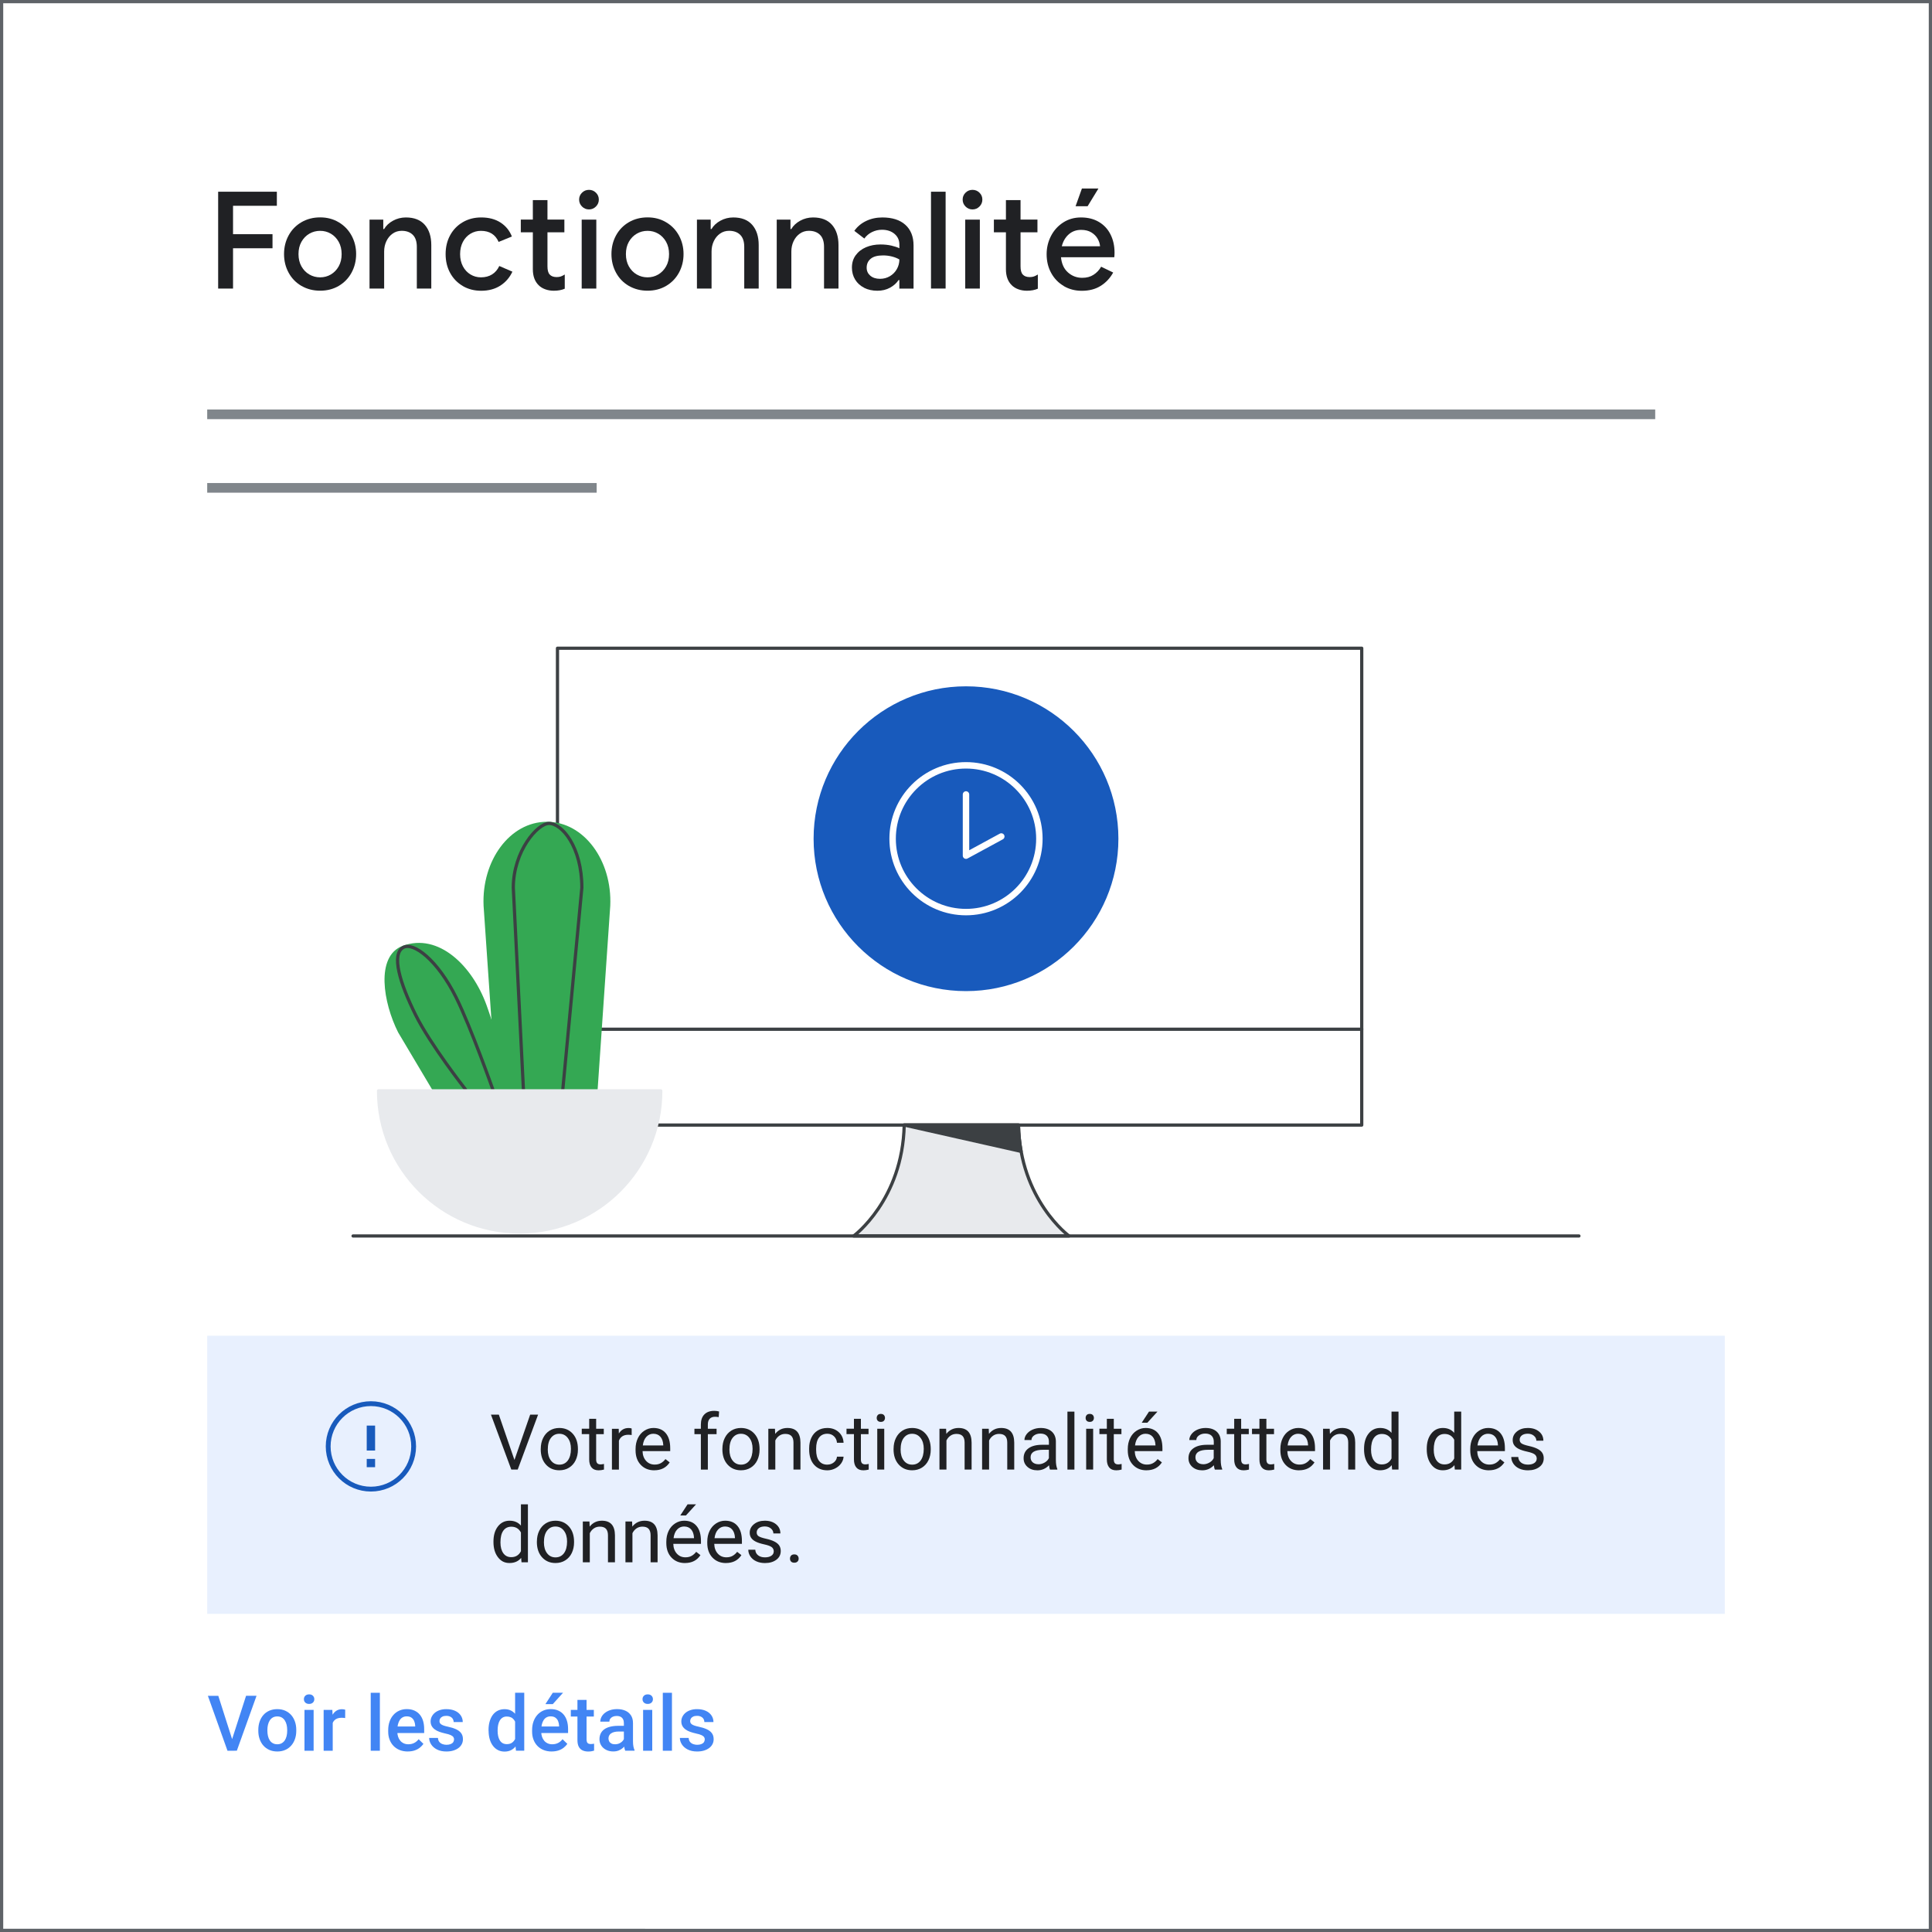 <?xml version="1.0" encoding="UTF-8"?>
<svg xmlns="http://www.w3.org/2000/svg" viewBox="0 0 600 600">
  <rect x="0" y="0" width="600" height="600" fill="#333333" stroke="none"/>
  <defs>
    <style>
      .cls-1 {
        fill: #202124;
      }

      .cls-1, .cls-2, .cls-3, .cls-4, .cls-5, .cls-6 {
        stroke-width: 0px;
      }

      .cls-7 {
        fill: #34a853;
        stroke: #34a853;
      }

      .cls-7, .cls-8, .cls-9, .cls-10, .cls-11, .cls-12, .cls-13, .cls-14 {
        stroke-linecap: round;
        stroke-linejoin: round;
      }

      .cls-2 {
        fill: #4285f4;
      }

      .cls-15 {
        stroke-width: 1.5px;
      }

      .cls-15, .cls-10, .cls-16, .cls-12 {
        fill: none;
      }

      .cls-15, .cls-16 {
        stroke-miterlimit: 10;
      }

      .cls-15, .cls-13 {
        stroke: #185abc;
      }

      .cls-8 {
        fill: #3c4043;
      }

      .cls-8, .cls-9, .cls-10, .cls-14 {
        stroke: #3c4043;
      }

      .cls-3 {
        fill: #5f6368;
      }

      .cls-4 {
        fill: #e8f0fe;
      }

      .cls-9, .cls-6 {
        fill: #fff;
      }

      .cls-11 {
        stroke: #e8eaed;
      }

      .cls-11, .cls-14 {
        fill: #e8eaed;
      }

      .cls-5, .cls-13 {
        fill: #185abc;
      }

      .cls-16 {
        stroke: #80868b;
        stroke-width: 3px;
      }

      .cls-12 {
        stroke: #fff;
        stroke-width: 2px;
      }
    </style>
  </defs>
  <g id="Vectors">
    <g>
      <rect class="cls-6" x=".5" y=".5" width="599" height="599"/>
      <path class="cls-3" d="M599,1v598H1V1h598M600,0H0v600h600V0h0Z"/>
    </g>
    <line class="cls-16" x1="64.35" y1="128.67" x2="514.04" y2="128.67"/>
    <line class="cls-16" x1="64.35" y1="151.51" x2="185.3" y2="151.51"/>
    <rect class="cls-4" x="64.35" y="414.83" width="471.3" height="86.37"/>
    <g>
      <circle class="cls-15" cx="115.19" cy="449.19" r="13.27"/>
      <g>
        <rect class="cls-5" x="113.89" y="453.08" width="2.6" height="2.57"/>
        <rect class="cls-5" x="113.89" y="442.73" width="2.6" height="7.75"/>
      </g>
    </g>
    <g>
      <path class="cls-9" d="M173.13,201.31h249.77v148.09h-249.77v-148.09Z"/>
      <path class="cls-10" d="M173.13,319.64h249.77"/>
      <path class="cls-14" d="M265.12,383.84s15.19-11.14,15.69-34.45h35.49c.49,23.29,15.69,34.45,15.69,34.45h-66.88Z"/>
      <path class="cls-8" d="M317.11,357.57c-.46-2.53-.76-5.25-.82-8.18h-35.49l36.31,8.18Z"/>
      <path class="cls-10" d="M490.35,383.84H109.65"/>
      <path class="cls-13" d="M300,307.3c25.87,0,46.83-20.97,46.83-46.83s-20.97-46.83-46.83-46.83-46.83,20.97-46.83,46.83,20.97,46.83,46.83,46.83Z"/>
      <path class="cls-7" d="M150.68,281.28c-.62-13.76,7.96-25.57,19.17-25.57s19.79,11.81,19.17,25.57l-3.95,57.48h-30.44l-3.95-57.48Z"/>
      <path class="cls-7" d="M124.11,320.43c-4.64-9.18-6.9-23.24,1.13-26.22,10.71-3.97,21.02,5.98,25.41,18.18,4.09,11.38,7.62,26.37,7.62,26.37h-23.25l-10.91-18.34Z"/>
      <path class="cls-10" d="M174.79,338.27l5.91-62.58c0-12.7-6.21-19.97-10.19-19.97-3.57,0-11.1,8.59-11.1,19.97l3.14,62.58"/>
      <path class="cls-10" d="M153.03,338.27s-6.79-19.26-11.37-28.49c-5.77-11.63-13.27-17.31-16.42-15.55-3.78,2.1-1.06,11.1,3.81,20.92,4.61,9.29,15.49,23.14,15.49,23.14"/>
      <path class="cls-11" d="M161.38,382.6c24.21,0,43.83-19.63,43.83-43.83h-87.65c0,24.21,19.61,43.83,43.83,43.83Z"/>
      <g>
        <path class="cls-12" d="M300,283.26c12.58,0,22.79-10.21,22.79-22.79s-10.21-22.79-22.79-22.79-22.79,10.21-22.79,22.79,10.21,22.79,22.79,22.79Z"/>
        <path class="cls-12" d="M300,246.73v19l10.96-5.95"/>
      </g>
    </g>
  </g>
  <g id="Text">
    <g>
      <path class="cls-1" d="M159.77,453.4l4.88-14.07h2.46l-6.33,17.06h-1.99l-6.32-17.06h2.45l4.85,14.07Z"/>
      <path class="cls-1" d="M167.94,449.93c0-1.24.24-2.36.73-3.35s1.17-1.76,2.04-2.3,1.87-.81,2.98-.81c1.73,0,3.12.6,4.19,1.79s1.6,2.79,1.6,4.77v.15c0,1.23-.24,2.34-.71,3.32s-1.15,1.74-2.03,2.29-1.89.82-3.03.82c-1.72,0-3.11-.6-4.18-1.79s-1.6-2.78-1.6-4.75v-.15ZM170.12,450.19c0,1.41.33,2.54.98,3.39s1.53,1.28,2.62,1.28,1.98-.43,2.62-1.29.97-2.07.97-3.63c0-1.39-.33-2.52-.99-3.38s-1.54-1.29-2.63-1.29-1.93.43-2.59,1.28-.98,2.07-.98,3.66Z"/>
      <path class="cls-1" d="M185.14,440.64v3.07h2.37v1.68h-2.37v7.87c0,.51.11.89.32,1.14.21.25.57.38,1.08.38.25,0,.59-.05,1.03-.14v1.75c-.57.15-1.12.23-1.66.23-.97,0-1.7-.29-2.19-.88s-.74-1.42-.74-2.5v-7.86h-2.31v-1.68h2.31v-3.07h2.17Z"/>
      <path class="cls-1" d="M196.17,445.66c-.33-.05-.68-.08-1.07-.08-1.42,0-2.39.61-2.89,1.82v9h-2.17v-12.68h2.11l.04,1.46c.71-1.13,1.72-1.7,3.02-1.7.42,0,.74.05.96.16v2.02Z"/>
      <path class="cls-1" d="M203.2,456.62c-1.72,0-3.12-.56-4.2-1.69s-1.62-2.64-1.62-4.53v-.4c0-1.26.24-2.38.72-3.37s1.15-1.76,2.02-2.32,1.8-.84,2.81-.84c1.65,0,2.93.54,3.84,1.63s1.37,2.64,1.37,4.66v.9h-8.59c.03,1.25.4,2.26,1.1,3.03s1.59,1.15,2.67,1.15c.77,0,1.41-.16,1.95-.47s1-.73,1.39-1.24l1.32,1.03c-1.06,1.63-2.66,2.45-4.78,2.45ZM202.93,445.26c-.88,0-1.61.32-2.2.96s-.96,1.53-1.1,2.68h6.35v-.16c-.06-1.1-.36-1.96-.89-2.56s-1.25-.91-2.16-.91Z"/>
      <path class="cls-1" d="M217.66,456.39v-11h-2v-1.68h2v-1.3c0-1.36.36-2.41,1.09-3.15s1.75-1.11,3.08-1.11c.5,0,1,.07,1.49.2l-.12,1.75c-.37-.07-.76-.11-1.17-.11-.7,0-1.25.21-1.63.62s-.57,1-.57,1.77v1.34h2.71v1.68h-2.71v11h-2.17Z"/>
      <path class="cls-1" d="M224.35,449.93c0-1.24.24-2.36.73-3.35s1.17-1.76,2.04-2.3,1.87-.81,2.98-.81c1.73,0,3.12.6,4.19,1.79s1.6,2.79,1.6,4.77v.15c0,1.23-.24,2.34-.71,3.32s-1.15,1.74-2.03,2.29-1.89.82-3.03.82c-1.72,0-3.11-.6-4.18-1.79s-1.6-2.78-1.6-4.75v-.15ZM226.53,450.19c0,1.41.33,2.54.98,3.39s1.53,1.28,2.62,1.28,1.98-.43,2.62-1.29.97-2.07.97-3.63c0-1.39-.33-2.52-.99-3.38s-1.54-1.29-2.63-1.29-1.93.43-2.59,1.28-.98,2.07-.98,3.66Z"/>
      <path class="cls-1" d="M240.67,443.71l.07,1.59c.97-1.22,2.23-1.83,3.8-1.83,2.68,0,4.03,1.51,4.05,4.54v8.38h-2.17v-8.39c0-.91-.22-1.59-.63-2.03s-1.05-.66-1.92-.66c-.7,0-1.32.19-1.85.56s-.95.87-1.24,1.48v9.04h-2.17v-12.68h2.05Z"/>
      <path class="cls-1" d="M256.94,454.85c.77,0,1.45-.23,2.03-.7s.9-1.05.96-1.76h2.05c-.04.73-.29,1.42-.75,2.07s-1.08,1.18-1.85,1.57-1.58.59-2.44.59c-1.73,0-3.1-.58-4.12-1.73s-1.53-2.73-1.53-4.73v-.36c0-1.23.23-2.33.68-3.29s1.1-1.71,1.95-2.24,1.85-.8,3.01-.8c1.42,0,2.6.43,3.54,1.28s1.44,1.96,1.51,3.32h-2.05c-.06-.82-.37-1.49-.93-2.02s-1.25-.79-2.07-.79c-1.1,0-1.96.4-2.56,1.19s-.91,1.94-.91,3.44v.41c0,1.46.3,2.59.9,3.38s1.46,1.18,2.58,1.18Z"/>
      <path class="cls-1" d="M267.36,440.64v3.07h2.37v1.68h-2.37v7.87c0,.51.11.89.32,1.14.21.25.57.38,1.08.38.25,0,.59-.05,1.03-.14v1.75c-.57.15-1.12.23-1.66.23-.97,0-1.7-.29-2.19-.88s-.74-1.42-.74-2.5v-7.86h-2.31v-1.68h2.31v-3.07h2.17Z"/>
      <path class="cls-1" d="M272.27,440.35c0-.35.11-.65.32-.89s.53-.36.96-.36.74.12.96.36.33.54.33.89-.11.64-.33.88-.54.35-.96.35-.74-.12-.96-.35-.32-.53-.32-.88ZM274.61,456.39h-2.17v-12.68h2.17v12.68Z"/>
      <path class="cls-1" d="M277.51,449.93c0-1.24.24-2.36.73-3.35s1.17-1.76,2.04-2.3,1.87-.81,2.98-.81c1.73,0,3.12.6,4.19,1.79s1.6,2.79,1.6,4.77v.15c0,1.23-.24,2.34-.71,3.32s-1.15,1.74-2.03,2.29-1.89.82-3.03.82c-1.72,0-3.11-.6-4.18-1.79s-1.6-2.78-1.6-4.75v-.15ZM279.69,450.19c0,1.41.33,2.54.98,3.39s1.53,1.28,2.62,1.28,1.98-.43,2.62-1.29.97-2.07.97-3.63c0-1.39-.33-2.52-.99-3.38s-1.54-1.29-2.63-1.29-1.93.43-2.59,1.28-.98,2.07-.98,3.66Z"/>
      <path class="cls-1" d="M293.82,443.71l.07,1.59c.97-1.22,2.23-1.83,3.8-1.83,2.68,0,4.03,1.51,4.05,4.54v8.38h-2.17v-8.39c0-.91-.22-1.59-.63-2.03s-1.05-.66-1.92-.66c-.7,0-1.32.19-1.85.56s-.95.87-1.24,1.48v9.04h-2.17v-12.68h2.05Z"/>
      <path class="cls-1" d="M307.06,443.71l.07,1.59c.97-1.22,2.23-1.83,3.8-1.83,2.68,0,4.03,1.51,4.05,4.54v8.38h-2.17v-8.39c0-.91-.22-1.59-.63-2.03s-1.05-.66-1.92-.66c-.7,0-1.32.19-1.85.56s-.95.87-1.24,1.48v9.04h-2.17v-12.68h2.05Z"/>
      <path class="cls-1" d="M326.08,456.39c-.12-.25-.23-.7-.3-1.34-1.01,1.05-2.21,1.57-3.61,1.57-1.25,0-2.28-.35-3.08-1.06s-1.2-1.6-1.2-2.69c0-1.32.5-2.35,1.51-3.08s2.42-1.1,4.24-1.1h2.11v-1c0-.76-.23-1.36-.68-1.81s-1.12-.67-2-.67c-.77,0-1.42.2-1.95.59s-.79.86-.79,1.42h-2.18c0-.63.22-1.24.67-1.83s1.06-1.06,1.83-1.4,1.62-.52,2.54-.52c1.46,0,2.61.37,3.43,1.1s1.26,1.74,1.29,3.02v5.84c0,1.16.15,2.09.45,2.78v.19h-2.27ZM322.49,454.74c.68,0,1.32-.18,1.93-.53s1.05-.81,1.32-1.37v-2.6h-1.7c-2.66,0-3.98.78-3.98,2.33,0,.68.23,1.21.68,1.59s1.04.57,1.75.57Z"/>
      <path class="cls-1" d="M333.67,456.39h-2.17v-18h2.17v18Z"/>
      <path class="cls-1" d="M337.15,440.35c0-.35.11-.65.32-.89s.53-.36.96-.36.74.12.96.36.33.54.33.89-.11.64-.33.88-.54.35-.96.35-.74-.12-.96-.35-.32-.53-.32-.88ZM339.49,456.39h-2.17v-12.68h2.17v12.68Z"/>
      <path class="cls-1" d="M345.9,440.64v3.07h2.37v1.68h-2.37v7.87c0,.51.11.89.32,1.14.21.25.57.38,1.08.38.25,0,.59-.05,1.03-.14v1.75c-.57.15-1.12.23-1.66.23-.97,0-1.7-.29-2.19-.88s-.74-1.42-.74-2.5v-7.86h-2.31v-1.68h2.31v-3.07h2.17Z"/>
      <path class="cls-1" d="M356.06,456.62c-1.72,0-3.12-.56-4.2-1.69s-1.62-2.64-1.62-4.53v-.4c0-1.26.24-2.38.72-3.37s1.15-1.76,2.02-2.32,1.8-.84,2.81-.84c1.65,0,2.93.54,3.84,1.63s1.37,2.64,1.37,4.66v.9h-8.59c.03,1.25.4,2.26,1.1,3.03s1.59,1.15,2.67,1.15c.77,0,1.41-.16,1.95-.47s1-.73,1.39-1.24l1.32,1.03c-1.06,1.63-2.66,2.45-4.78,2.45ZM355.79,445.26c-.88,0-1.61.32-2.2.96s-.96,1.53-1.1,2.68h6.35v-.16c-.06-1.1-.36-1.96-.89-2.56s-1.25-.91-2.16-.91ZM356.84,438.39h2.62l-3.14,3.45h-1.75s2.26-3.45,2.26-3.45Z"/>
      <path class="cls-1" d="M377.28,456.39c-.12-.25-.23-.7-.3-1.34-1.01,1.05-2.21,1.57-3.61,1.57-1.25,0-2.28-.35-3.08-1.06s-1.2-1.6-1.2-2.69c0-1.32.5-2.35,1.51-3.08s2.42-1.1,4.24-1.1h2.11v-1c0-.76-.23-1.36-.68-1.81s-1.12-.67-2-.67c-.77,0-1.42.2-1.95.59s-.79.86-.79,1.42h-2.18c0-.63.22-1.24.67-1.83s1.06-1.06,1.83-1.4,1.62-.52,2.54-.52c1.46,0,2.61.37,3.43,1.1s1.26,1.74,1.29,3.02v5.84c0,1.16.15,2.09.45,2.78v.19h-2.27ZM373.68,454.74c.68,0,1.32-.18,1.93-.53s1.05-.81,1.32-1.37v-2.6h-1.7c-2.66,0-3.98.78-3.98,2.33,0,.68.23,1.21.68,1.59s1.04.57,1.75.57Z"/>
      <path class="cls-1" d="M385.45,440.64v3.07h2.37v1.68h-2.37v7.87c0,.51.11.89.32,1.14.21.25.57.38,1.08.38.25,0,.59-.05,1.03-.14v1.75c-.57.15-1.12.23-1.66.23-.97,0-1.7-.29-2.19-.88s-.74-1.42-.74-2.5v-7.86h-2.31v-1.68h2.31v-3.07h2.17Z"/>
      <path class="cls-1" d="M393.29,440.64v3.07h2.37v1.68h-2.37v7.87c0,.51.11.89.32,1.14.21.25.57.38,1.08.38.25,0,.59-.05,1.03-.14v1.75c-.57.15-1.12.23-1.66.23-.97,0-1.7-.29-2.19-.88s-.74-1.42-.74-2.5v-7.86h-2.31v-1.68h2.31v-3.07h2.17Z"/>
      <path class="cls-1" d="M403.45,456.62c-1.72,0-3.12-.56-4.2-1.69s-1.62-2.64-1.62-4.53v-.4c0-1.26.24-2.38.72-3.37s1.15-1.76,2.02-2.32,1.8-.84,2.81-.84c1.65,0,2.93.54,3.84,1.63s1.37,2.64,1.37,4.66v.9h-8.59c.03,1.25.4,2.26,1.1,3.03s1.59,1.15,2.67,1.15c.77,0,1.41-.16,1.95-.47s1-.73,1.39-1.24l1.32,1.03c-1.06,1.63-2.66,2.45-4.78,2.45ZM403.18,445.26c-.88,0-1.61.32-2.2.96s-.96,1.53-1.1,2.68h6.35v-.16c-.06-1.1-.36-1.96-.89-2.56s-1.25-.91-2.16-.91Z"/>
      <path class="cls-1" d="M412.95,443.71l.07,1.59c.97-1.22,2.23-1.83,3.8-1.83,2.68,0,4.03,1.51,4.05,4.54v8.38h-2.17v-8.39c0-.91-.22-1.59-.63-2.03s-1.05-.66-1.92-.66c-.7,0-1.32.19-1.85.56s-.95.87-1.24,1.48v9.04h-2.17v-12.68h2.05Z"/>
      <path class="cls-1" d="M423.62,449.94c0-1.95.46-3.51,1.38-4.69s2.13-1.78,3.62-1.78,2.66.51,3.53,1.52v-6.61h2.17v18h-1.99l-.11-1.36c-.87,1.06-2.07,1.59-3.62,1.59s-2.67-.6-3.59-1.8-1.39-2.77-1.39-4.71v-.16ZM425.79,450.19c0,1.44.3,2.56.89,3.38s1.41,1.22,2.46,1.22c1.38,0,2.38-.62,3.01-1.85v-5.82c-.65-1.2-1.64-1.79-2.99-1.79-1.06,0-1.89.41-2.48,1.23s-.89,2.04-.89,3.64Z"/>
      <path class="cls-1" d="M443.09,449.94c0-1.95.46-3.51,1.38-4.69s2.13-1.78,3.62-1.78,2.66.51,3.53,1.52v-6.61h2.17v18h-1.99l-.11-1.36c-.87,1.06-2.07,1.59-3.62,1.59s-2.67-.6-3.59-1.8-1.39-2.77-1.39-4.71v-.16ZM445.26,450.19c0,1.44.3,2.56.89,3.38s1.41,1.22,2.46,1.22c1.38,0,2.38-.62,3.01-1.85v-5.82c-.65-1.2-1.64-1.79-2.99-1.79-1.06,0-1.89.41-2.48,1.23s-.89,2.04-.89,3.64Z"/>
      <path class="cls-1" d="M462.42,456.62c-1.72,0-3.12-.56-4.2-1.69s-1.62-2.64-1.62-4.53v-.4c0-1.26.24-2.38.72-3.37s1.15-1.76,2.02-2.32,1.8-.84,2.81-.84c1.65,0,2.93.54,3.84,1.63s1.37,2.64,1.37,4.66v.9h-8.59c.03,1.25.4,2.26,1.1,3.03s1.59,1.15,2.67,1.15c.77,0,1.41-.16,1.95-.47s1-.73,1.39-1.24l1.32,1.03c-1.06,1.63-2.66,2.45-4.78,2.45ZM462.15,445.26c-.88,0-1.61.32-2.2.96s-.96,1.53-1.1,2.68h6.35v-.16c-.06-1.1-.36-1.96-.89-2.56s-1.25-.91-2.16-.91Z"/>
      <path class="cls-1" d="M477.25,453.03c0-.59-.22-1.04-.66-1.37s-1.21-.6-2.31-.84-1.97-.52-2.61-.84-1.12-.72-1.43-1.17-.46-.99-.46-1.62c0-1.04.44-1.92,1.32-2.64s2-1.08,3.37-1.08c1.44,0,2.6.37,3.5,1.11s1.34,1.69,1.34,2.85h-2.18c0-.59-.25-1.11-.76-1.54s-1.14-.64-1.9-.64-1.41.17-1.85.52-.67.79-.67,1.35c0,.52.21.92.62,1.18s1.16.52,2.24.76,1.96.53,2.63.87,1.17.74,1.49,1.21.49,1.05.49,1.73c0,1.13-.45,2.04-1.36,2.72s-2.08,1.03-3.53,1.03c-1.02,0-1.91-.18-2.7-.54s-1.39-.86-1.83-1.51-.66-1.34-.66-2.09h2.17c.04.73.33,1.3.87,1.73s1.26.64,2.15.64c.82,0,1.48-.17,1.97-.5s.74-.78.74-1.33Z"/>
      <path class="cls-1" d="M153.25,478.74c0-1.95.46-3.51,1.38-4.69s2.13-1.78,3.62-1.78,2.66.51,3.53,1.52v-6.61h2.17v18h-1.99l-.11-1.36c-.87,1.06-2.07,1.59-3.62,1.59s-2.67-.6-3.59-1.8-1.39-2.77-1.39-4.71v-.16ZM155.42,478.99c0,1.44.3,2.56.89,3.38s1.41,1.22,2.46,1.22c1.38,0,2.38-.62,3.01-1.85v-5.82c-.65-1.2-1.64-1.79-2.99-1.79-1.06,0-1.89.41-2.48,1.23s-.89,2.04-.89,3.64Z"/>
      <path class="cls-1" d="M166.74,478.73c0-1.24.24-2.36.73-3.35s1.17-1.76,2.04-2.3,1.87-.81,2.98-.81c1.73,0,3.12.6,4.19,1.79s1.6,2.79,1.6,4.77v.15c0,1.23-.24,2.34-.71,3.32s-1.15,1.74-2.03,2.29-1.89.82-3.03.82c-1.72,0-3.11-.6-4.18-1.79s-1.6-2.78-1.6-4.75v-.15ZM168.92,478.99c0,1.41.33,2.54.98,3.39s1.53,1.28,2.62,1.28,1.98-.43,2.62-1.29.97-2.07.97-3.63c0-1.39-.33-2.52-.99-3.38s-1.54-1.29-2.63-1.29-1.93.43-2.59,1.28-.98,2.07-.98,3.66Z"/>
      <path class="cls-1" d="M183.06,472.51l.07,1.59c.97-1.22,2.23-1.83,3.8-1.83,2.68,0,4.03,1.51,4.05,4.54v8.38h-2.17v-8.39c0-.91-.22-1.59-.63-2.03s-1.05-.66-1.92-.66c-.7,0-1.32.19-1.85.56s-.95.87-1.24,1.48v9.04h-2.17v-12.68h2.05Z"/>
      <path class="cls-1" d="M196.3,472.51l.07,1.59c.97-1.22,2.23-1.83,3.8-1.83,2.68,0,4.03,1.51,4.05,4.54v8.38h-2.17v-8.39c0-.91-.22-1.59-.63-2.03s-1.05-.66-1.92-.66c-.7,0-1.32.19-1.85.56s-.95.87-1.24,1.48v9.04h-2.17v-12.68h2.05Z"/>
      <path class="cls-1" d="M212.75,485.42c-1.72,0-3.12-.56-4.2-1.69s-1.62-2.64-1.62-4.53v-.4c0-1.26.24-2.38.72-3.37s1.15-1.76,2.02-2.32,1.8-.84,2.81-.84c1.65,0,2.93.54,3.84,1.63s1.37,2.64,1.37,4.66v.9h-8.59c.03,1.25.4,2.26,1.1,3.03s1.59,1.15,2.67,1.15c.77,0,1.41-.16,1.95-.47s1-.73,1.39-1.24l1.32,1.03c-1.06,1.63-2.66,2.45-4.78,2.45ZM212.48,474.06c-.88,0-1.61.32-2.2.96s-.96,1.53-1.1,2.68h6.35v-.16c-.06-1.1-.36-1.96-.89-2.56s-1.25-.91-2.16-.91ZM213.54,467.19h2.62l-3.14,3.45h-1.75s2.26-3.45,2.26-3.45Z"/>
      <path class="cls-1" d="M225.47,485.42c-1.72,0-3.12-.56-4.2-1.69s-1.62-2.64-1.62-4.53v-.4c0-1.26.24-2.38.72-3.37s1.15-1.76,2.02-2.32,1.8-.84,2.81-.84c1.65,0,2.93.54,3.84,1.63s1.37,2.64,1.37,4.66v.9h-8.59c.03,1.25.4,2.26,1.1,3.03s1.59,1.15,2.67,1.15c.77,0,1.41-.16,1.95-.47s1-.73,1.39-1.24l1.32,1.03c-1.06,1.63-2.66,2.45-4.78,2.45ZM225.2,474.06c-.88,0-1.61.32-2.2.96s-.96,1.53-1.1,2.68h6.35v-.16c-.06-1.1-.36-1.96-.89-2.56s-1.25-.91-2.16-.91Z"/>
      <path class="cls-1" d="M240.3,481.83c0-.59-.22-1.04-.66-1.37s-1.21-.6-2.31-.84-1.97-.52-2.61-.84-1.12-.72-1.43-1.17-.46-.99-.46-1.62c0-1.04.44-1.92,1.32-2.64s2-1.08,3.37-1.08c1.44,0,2.6.37,3.5,1.11s1.34,1.69,1.34,2.85h-2.18c0-.59-.25-1.11-.76-1.54s-1.14-.64-1.9-.64-1.41.17-1.85.52-.67.79-.67,1.35c0,.52.21.92.62,1.18s1.16.52,2.24.76,1.96.53,2.63.87,1.17.74,1.49,1.21.49,1.05.49,1.73c0,1.13-.45,2.04-1.36,2.72s-2.08,1.03-3.53,1.03c-1.02,0-1.91-.18-2.7-.54s-1.39-.86-1.83-1.51-.66-1.34-.66-2.09h2.17c.04.73.33,1.3.87,1.73s1.26.64,2.15.64c.82,0,1.48-.17,1.97-.5s.74-.78.74-1.33Z"/>
      <path class="cls-1" d="M245.34,484.05c0-.38.11-.69.33-.94s.56-.38,1-.38.78.12,1.01.38.35.56.35.94-.12.66-.35.9-.57.36-1.01.36-.78-.12-1-.36-.33-.54-.33-.9Z"/>
    </g>
    <g>
      <path class="cls-2" d="M67.79,526.64l4.45,13.95.61,3.12h-2.2l-6.09-17.06h3.23ZM71.93,540.59l4.49-13.95h3.25l-6.12,17.06h-2.19l.57-3.12Z"/>
      <path class="cls-2" d="M80.22,537.51v-.27c0-.91.13-1.76.4-2.55s.65-1.47,1.15-2.05,1.12-1.04,1.85-1.36,1.56-.49,2.48-.49,1.76.16,2.49.49,1.35.78,1.86,1.36.89,1.27,1.16,2.05.4,1.63.4,2.55v.27c0,.91-.13,1.76-.4,2.54s-.65,1.46-1.16,2.04-1.12,1.04-1.85,1.36-1.55.49-2.47.49-1.76-.16-2.49-.49-1.35-.78-1.86-1.36-.89-1.26-1.16-2.04-.4-1.63-.4-2.54ZM83.04,537.24v.27c0,.57.06,1.11.18,1.62s.3.95.55,1.34.57.68.96.9.86.33,1.39.33.98-.11,1.37-.33.71-.52.96-.9.44-.83.56-1.34.18-1.05.18-1.62v-.27c0-.56-.06-1.1-.18-1.6s-.31-.95-.56-1.34-.57-.7-.96-.92-.85-.33-1.38-.33-.99.11-1.38.33-.71.53-.96.92-.43.84-.55,1.34-.18,1.04-.18,1.6Z"/>
      <path class="cls-2" d="M94.38,527.7c0-.43.14-.79.43-1.07s.68-.43,1.19-.43.89.14,1.18.43.43.64.43,1.07-.14.77-.43,1.05-.68.42-1.18.42-.9-.14-1.19-.42-.43-.63-.43-1.05ZM97.4,531.03v12.68h-2.84v-12.68h2.84Z"/>
      <path class="cls-2" d="M103.33,533.44v10.27h-2.82v-12.68h2.7l.13,2.41ZM107.21,530.94l-.02,2.62c-.17-.03-.36-.05-.56-.07s-.4-.02-.59-.02c-.48,0-.91.07-1.28.21s-.67.33-.92.59-.44.56-.57.92-.21.76-.23,1.21l-.64.05c0-.8.08-1.54.23-2.21s.39-1.28.71-1.79.71-.92,1.2-1.21,1.04-.43,1.67-.43c.17,0,.36.02.56.05s.35.07.45.11Z"/>
      <path class="cls-2" d="M117.97,525.71v18h-2.84v-18h2.84Z"/>
      <path class="cls-2" d="M126.65,543.94c-.94,0-1.78-.15-2.54-.46s-1.39-.74-1.92-1.29-.93-1.21-1.21-1.96-.42-1.56-.42-2.43v-.47c0-.99.14-1.89.43-2.7s.69-1.49,1.21-2.07,1.12-1.01,1.83-1.32,1.46-.46,2.29-.46c.91,0,1.7.15,2.38.46s1.24.73,1.69,1.28.79,1.21,1.01,1.96.33,1.59.33,2.51v1.21h-9.8v-2.03h7.01v-.22c-.02-.51-.12-.98-.3-1.43s-.46-.8-.84-1.08-.88-.41-1.5-.41c-.47,0-.88.1-1.25.3s-.67.49-.91.86-.43.83-.56,1.35-.19,1.12-.19,1.78v.47c0,.55.08,1.07.23,1.54s.38.88.67,1.24.66.63,1.08.83.9.3,1.44.3c.68,0,1.29-.14,1.82-.41s.99-.66,1.38-1.16l1.49,1.44c-.27.4-.63.78-1.07,1.14s-.97.66-1.6.88-1.36.34-2.19.34Z"/>
      <path class="cls-2" d="M141.03,540.27c0-.28-.07-.54-.21-.77s-.41-.44-.8-.63-.97-.36-1.74-.52c-.67-.15-1.29-.33-1.85-.53s-1.04-.46-1.44-.76-.71-.65-.93-1.05-.33-.88-.33-1.41.11-1,.34-1.46.55-.87.97-1.22.94-.63,1.54-.83,1.28-.3,2.03-.3c1.06,0,1.97.18,2.74.53s1.35.84,1.75,1.44.61,1.29.61,2.04h-2.82c0-.34-.08-.65-.25-.94s-.42-.53-.76-.71-.76-.28-1.27-.28-.88.08-1.2.23-.55.35-.7.59-.23.51-.23.8c0,.21.04.4.12.57s.22.32.42.46.46.26.8.38.77.23,1.28.34c.97.2,1.8.46,2.5.78s1.24.72,1.61,1.22.56,1.12.56,1.88c0,.56-.12,1.08-.36,1.54s-.58.87-1.04,1.21-.99.6-1.62.79-1.33.28-2.12.28c-1.15,0-2.12-.21-2.92-.62s-1.4-.94-1.81-1.58-.62-1.31-.62-2.01h2.73c.03.52.18.94.44,1.25s.59.53.98.67.8.21,1.22.21c.51,0,.93-.07,1.28-.21s.61-.32.79-.56.27-.51.27-.81Z"/>
      <path class="cls-2" d="M151.72,537.51v-.25c0-.96.11-1.84.34-2.63s.55-1.48.98-2.05.95-1.02,1.57-1.32,1.31-.46,2.09-.46,1.44.15,2.02.45,1.07.72,1.48,1.27.73,1.21.97,1.97.41,1.61.52,2.54v.79c-.1.91-.27,1.73-.52,2.48s-.57,1.4-.97,1.95-.9.97-1.48,1.27-1.26.45-2.03.45-1.46-.16-2.07-.48-1.13-.77-1.56-1.35-.76-1.26-.98-2.04-.34-1.64-.34-2.56ZM154.54,537.26v.25c0,.58.05,1.12.16,1.62s.27.94.5,1.32.52.68.88.89.8.32,1.31.32c.64,0,1.17-.14,1.58-.42s.74-.66.98-1.14.4-1.02.49-1.61v-2.12c-.05-.46-.14-.89-.29-1.29s-.34-.75-.58-1.05-.54-.54-.9-.7-.78-.25-1.26-.25c-.52,0-.95.11-1.31.33s-.65.52-.88.9-.4.83-.51,1.34-.16,1.05-.16,1.63ZM159.97,541.08v-15.38h2.84v18h-2.57l-.27-2.62Z"/>
      <path class="cls-2" d="M171.34,543.94c-.94,0-1.78-.15-2.54-.46s-1.39-.74-1.92-1.29-.93-1.21-1.21-1.96-.42-1.56-.42-2.43v-.47c0-.99.14-1.89.43-2.7s.69-1.49,1.21-2.07,1.12-1.01,1.83-1.32,1.46-.46,2.29-.46c.91,0,1.7.15,2.38.46s1.24.73,1.69,1.28.79,1.21,1.01,1.96.33,1.59.33,2.51v1.21h-9.8v-2.03h7.01v-.22c-.02-.51-.12-.98-.3-1.43s-.46-.8-.84-1.08-.88-.41-1.5-.41c-.47,0-.88.1-1.25.3s-.67.49-.91.86-.43.83-.56,1.35-.19,1.12-.19,1.78v.47c0,.55.08,1.07.23,1.54s.38.88.67,1.24.66.63,1.08.83.9.3,1.44.3c.68,0,1.29-.14,1.82-.41s.99-.66,1.38-1.16l1.49,1.44c-.27.4-.63.78-1.07,1.14s-.97.66-1.6.88-1.36.34-2.19.34ZM169.38,529.23l2.29-3.53h3.19l-3.19,3.53h-2.29Z"/>
      <path class="cls-2" d="M184.42,531.03v2.06h-7.15v-2.06h7.15ZM179.34,527.92h2.82v12.28c0,.39.06.69.17.9s.27.35.47.42.44.11.71.11c.2,0,.38-.01.56-.04s.32-.05.43-.07v2.16c-.22.07-.49.13-.8.19s-.66.08-1.06.08c-.65,0-1.22-.12-1.72-.35s-.89-.61-1.17-1.13-.42-1.22-.42-2.09v-12.46Z"/>
      <path class="cls-2" d="M194.16,535.99l.02,1.75h-2.03c-.52,0-.98.05-1.38.15s-.73.24-1,.43-.46.41-.6.68-.2.57-.2.9.08.64.23.92.38.49.69.65.67.23,1.1.23c.58,0,1.08-.12,1.52-.36s.78-.53,1.03-.88.38-.68.4-.99l.91,1.25c-.09.32-.25.66-.48,1.03s-.52.72-.88,1.05-.8.6-1.3.81-1.08.32-1.74.32c-.83,0-1.57-.17-2.21-.5s-1.16-.78-1.52-1.35-.55-1.21-.55-1.93c0-.67.13-1.27.38-1.79s.63-.96,1.12-1.31,1.1-.62,1.82-.8,1.54-.28,2.46-.28h2.21ZM193.75,541.16v-6.05c0-.45-.08-.84-.25-1.17s-.41-.58-.74-.76-.75-.27-1.25-.27c-.46,0-.86.08-1.2.23s-.6.37-.79.63-.28.57-.28.9h-2.81c0-.5.12-.98.36-1.45s.59-.89,1.05-1.25,1.01-.66,1.65-.87,1.36-.32,2.16-.32c.95,0,1.8.16,2.54.48s1.32.8,1.75,1.45.64,1.45.64,2.42v5.64c0,.58.04,1.1.12,1.55s.2.85.36,1.19v.19h-2.89c-.13-.3-.24-.69-.31-1.17s-.11-.93-.11-1.38Z"/>
      <path class="cls-2" d="M199.54,527.7c0-.43.14-.79.43-1.07s.68-.43,1.19-.43.89.14,1.18.43.43.64.43,1.07-.14.77-.43,1.05-.68.42-1.18.42-.9-.14-1.19-.42-.43-.63-.43-1.05ZM202.56,531.03v12.68h-2.84v-12.68h2.84Z"/>
      <path class="cls-2" d="M208.68,525.71v18h-2.84v-18h2.84Z"/>
      <path class="cls-2" d="M218.89,540.27c0-.28-.07-.54-.21-.77s-.41-.44-.8-.63-.97-.36-1.74-.52c-.67-.15-1.29-.33-1.85-.53s-1.04-.46-1.44-.76-.71-.65-.93-1.05-.33-.88-.33-1.41.11-1,.34-1.46.55-.87.97-1.22.94-.63,1.54-.83,1.28-.3,2.03-.3c1.06,0,1.97.18,2.74.53s1.35.84,1.75,1.44.61,1.29.61,2.04h-2.82c0-.34-.08-.65-.25-.94s-.42-.53-.76-.71-.76-.28-1.27-.28-.88.08-1.2.23-.55.35-.7.59-.23.51-.23.8c0,.21.04.4.12.57s.22.32.42.46.46.26.8.38.77.23,1.28.34c.97.2,1.8.46,2.5.78s1.24.72,1.61,1.22.56,1.12.56,1.88c0,.56-.12,1.08-.36,1.54s-.58.87-1.04,1.21-.99.6-1.62.79-1.33.28-2.12.28c-1.15,0-2.12-.21-2.92-.62s-1.4-.94-1.81-1.58-.62-1.31-.62-2.01h2.73c.03.52.18.94.44,1.25s.59.53.98.67.8.21,1.22.21c.51,0,.93-.07,1.28-.21s.61-.32.79-.56.27-.51.27-.81Z"/>
    </g>
    <g>
      <path class="cls-1" d="M67.75,59.54h18.23v4.37h-13.61v8.82h12.26v4.37h-12.26v12.52h-4.62v-30.07Z"/>
      <path class="cls-1" d="M93.63,88.8c-1.71-.99-3.04-2.36-3.99-4.1-.95-1.74-1.43-3.67-1.43-5.8s.48-4.06,1.43-5.8c.95-1.74,2.28-3.1,3.99-4.1,1.71-.99,3.64-1.49,5.8-1.49s4.05.5,5.75,1.51c1.71,1.01,3.04,2.38,3.99,4.12.95,1.74,1.43,3.65,1.43,5.75s-.48,4.06-1.43,5.8c-.95,1.74-2.28,3.1-3.97,4.1-1.69.99-3.62,1.49-5.77,1.49s-4.09-.5-5.8-1.49ZM102.74,85.25c1.01-.59,1.82-1.43,2.44-2.52.62-1.09.92-2.37.92-3.82s-.31-2.73-.92-3.82c-.62-1.09-1.43-1.93-2.44-2.52-1.01-.59-2.11-.88-3.32-.88s-2.32.29-3.34.88c-1.02.59-1.84,1.43-2.46,2.52-.62,1.09-.92,2.37-.92,3.82s.31,2.73.92,3.82c.62,1.09,1.43,1.93,2.46,2.52,1.02.59,2.13.88,3.34.88s2.31-.29,3.32-.88Z"/>
      <path class="cls-1" d="M114.75,68.2h4.28v2.94h.25c.62-1.06,1.54-1.93,2.77-2.6,1.23-.67,2.56-1.01,3.99-1.01,2.58,0,4.54.76,5.88,2.29,1.34,1.53,2.02,3.62,2.02,6.28v13.52h-4.49v-12.94c0-1.68-.42-2.93-1.26-3.76-.84-.83-1.99-1.24-3.44-1.24-1.06,0-2.01.29-2.83.88-.83.59-1.47,1.37-1.93,2.35-.46.98-.69,2.04-.69,3.19v11.51h-4.54v-21.42Z"/>
      <path class="cls-1" d="M143.73,88.82c-1.68-.98-2.99-2.33-3.93-4.05-.94-1.72-1.41-3.67-1.41-5.86s.47-4.14,1.41-5.86c.94-1.72,2.25-3.07,3.93-4.05,1.68-.98,3.58-1.47,5.71-1.47,2.35,0,4.35.52,5.98,1.57,1.64,1.05,2.82,2.5,3.55,4.35l-4.12,1.68c-1.01-2.3-2.84-3.44-5.5-3.44-1.18,0-2.26.3-3.25.9-.99.6-1.78,1.45-2.35,2.54-.57,1.09-.86,2.35-.86,3.78s.29,2.69.86,3.78c.57,1.09,1.36,1.94,2.35,2.54.99.6,2.08.9,3.25.9,1.34,0,2.5-.3,3.46-.9.97-.6,1.71-1.48,2.25-2.62l4.07,1.76c-.84,1.82-2.09,3.26-3.74,4.33-1.65,1.06-3.64,1.6-5.96,1.6-2.13,0-4.03-.49-5.71-1.47Z"/>
      <path class="cls-1" d="M169.33,89.84c-.83-.3-1.51-.72-2.04-1.26-1.2-1.17-1.81-2.82-1.81-4.96v-11.47h-3.74v-3.95h3.74v-6.05h4.54v6.05h5.25v3.95h-5.25v10.54c0,1.21.22,2.05.67,2.54.48.55,1.2.82,2.18.82.5,0,.94-.06,1.3-.19.36-.13.77-.33,1.22-.61v4.41c-.95.42-2.09.63-3.4.63-.95,0-1.84-.15-2.67-.45Z"/>
      <path class="cls-1" d="M180.75,64.14c-.6-.6-.9-1.32-.9-2.16s.3-1.55.9-2.14c.6-.59,1.32-.88,2.16-.88s1.56.29,2.16.88c.6.59.9,1.3.9,2.14s-.3,1.56-.9,2.16-1.32.9-2.16.9-1.56-.3-2.16-.9ZM180.65,68.2h4.54v21.42h-4.54v-21.42Z"/>
      <path class="cls-1" d="M195.31,88.8c-1.71-.99-3.04-2.36-3.99-4.1-.95-1.74-1.43-3.67-1.43-5.8s.48-4.06,1.43-5.8c.95-1.74,2.28-3.1,3.99-4.1,1.71-.99,3.64-1.49,5.8-1.49s4.05.5,5.75,1.51c1.71,1.01,3.04,2.38,3.99,4.12.95,1.74,1.43,3.65,1.43,5.75s-.48,4.06-1.43,5.8c-.95,1.74-2.28,3.1-3.97,4.1-1.69.99-3.62,1.49-5.77,1.49s-4.09-.5-5.8-1.49ZM204.42,85.25c1.01-.59,1.82-1.43,2.44-2.52.62-1.09.92-2.37.92-3.82s-.31-2.73-.92-3.82c-.62-1.09-1.43-1.93-2.44-2.52-1.01-.59-2.11-.88-3.32-.88s-2.32.29-3.34.88c-1.02.59-1.84,1.43-2.46,2.52-.62,1.09-.92,2.37-.92,3.82s.31,2.73.92,3.82c.62,1.09,1.43,1.93,2.46,2.52,1.02.59,2.13.88,3.34.88s2.31-.29,3.32-.88Z"/>
      <path class="cls-1" d="M216.43,68.2h4.28v2.94h.25c.62-1.06,1.54-1.93,2.77-2.6,1.23-.67,2.56-1.01,3.99-1.01,2.58,0,4.54.76,5.88,2.29,1.34,1.53,2.02,3.62,2.02,6.28v13.52h-4.49v-12.94c0-1.68-.42-2.93-1.26-3.76-.84-.83-1.99-1.24-3.44-1.24-1.06,0-2.01.29-2.83.88-.83.59-1.47,1.37-1.93,2.35-.46.98-.69,2.04-.69,3.19v11.51h-4.54v-21.42Z"/>
      <path class="cls-1" d="M241.21,68.2h4.28v2.94h.25c.62-1.06,1.54-1.93,2.77-2.6,1.23-.67,2.56-1.01,3.99-1.01,2.58,0,4.54.76,5.88,2.29,1.34,1.53,2.02,3.62,2.02,6.28v13.52h-4.49v-12.94c0-1.68-.42-2.93-1.26-3.76-.84-.83-1.99-1.24-3.44-1.24-1.06,0-2.01.29-2.83.88-.83.59-1.47,1.37-1.93,2.35-.46.98-.69,2.04-.69,3.19v11.51h-4.54v-21.42Z"/>
      <path class="cls-1" d="M268.39,89.38c-1.2-.6-2.14-1.45-2.81-2.54s-1.01-2.34-1.01-3.74c0-1.48.39-2.77,1.18-3.84.78-1.08,1.85-1.9,3.19-2.48,1.34-.57,2.84-.86,4.49-.86,1.26,0,2.4.12,3.42.36,1.02.24,1.84.51,2.46.82v-1.13c0-1.37-.5-2.48-1.51-3.34-1.01-.85-2.31-1.28-3.91-1.28-1.09,0-2.13.25-3.11.73-.98.49-1.76,1.16-2.35,2l-3.11-2.39c.92-1.32,2.15-2.34,3.67-3.07,1.53-.73,3.2-1.09,5.02-1.09,3.08,0,5.47.76,7.16,2.29,1.69,1.53,2.54,3.66,2.54,6.41v13.4h-4.41v-2.65h-.25c-.62.95-1.5,1.74-2.65,2.37-1.15.63-2.45.94-3.91.94-1.54,0-2.91-.3-4.12-.9ZM276.37,85.77c.92-.55,1.64-1.28,2.16-2.21.52-.92.78-1.92.78-2.98-.67-.39-1.44-.7-2.31-.92-.87-.22-1.78-.34-2.73-.34-1.76,0-3.06.35-3.88,1.05-.83.7-1.24,1.62-1.24,2.77,0,1.01.38,1.83,1.13,2.48.76.64,1.76.97,3.02.97,1.12,0,2.14-.27,3.07-.82Z"/>
      <path class="cls-1" d="M289.13,59.54h4.54v30.07h-4.54v-30.07Z"/>
      <path class="cls-1" d="M299.86,64.14c-.6-.6-.9-1.32-.9-2.16s.3-1.55.9-2.14c.6-.59,1.32-.88,2.16-.88s1.56.29,2.16.88c.6.59.9,1.3.9,2.14s-.3,1.56-.9,2.16-1.32.9-2.16.9-1.56-.3-2.16-.9ZM299.76,68.2h4.54v21.42h-4.54v-21.42Z"/>
      <path class="cls-1" d="M316.25,89.84c-.83-.3-1.5-.72-2.04-1.26-1.2-1.17-1.81-2.82-1.81-4.96v-11.47h-3.74v-3.95h3.74v-6.05h4.54v6.05h5.25v3.95h-5.25v10.54c0,1.21.22,2.05.67,2.54.48.55,1.2.82,2.18.82.5,0,.94-.06,1.3-.19.36-.13.77-.33,1.22-.61v4.41c-.95.42-2.09.63-3.4.63-.95,0-1.84-.15-2.67-.45Z"/>
      <path class="cls-1" d="M330.36,88.82c-1.67-.98-2.97-2.33-3.91-4.05-.94-1.72-1.41-3.66-1.41-5.82,0-2.04.46-3.94,1.37-5.69.91-1.75,2.18-3.14,3.8-4.18,1.62-1.04,3.46-1.55,5.5-1.55,2.16,0,4.02.47,5.59,1.41,1.57.94,2.77,2.23,3.59,3.89.83,1.65,1.24,3.53,1.24,5.63,0,.56-.03,1.04-.08,1.43h-16.55c.2,2.04.92,3.62,2.18,4.73,1.26,1.11,2.73,1.66,4.41,1.66,1.37,0,2.55-.31,3.53-.95.98-.63,1.76-1.46,2.35-2.5l3.74,1.81c-.98,1.76-2.28,3.15-3.91,4.16-1.62,1.01-3.57,1.51-5.84,1.51-2.07,0-3.94-.49-5.61-1.47ZM341.63,76.47c-.06-.78-.31-1.57-.76-2.35-.45-.78-1.1-1.43-1.95-1.95-.85-.52-1.91-.78-3.17-.78-1.51,0-2.79.46-3.84,1.39-1.05.92-1.77,2.16-2.16,3.7h11.89ZM336.01,58.54h5.12l-3.36,5.5h-3.74l1.97-5.5Z"/>
    </g>
  </g>
</svg>